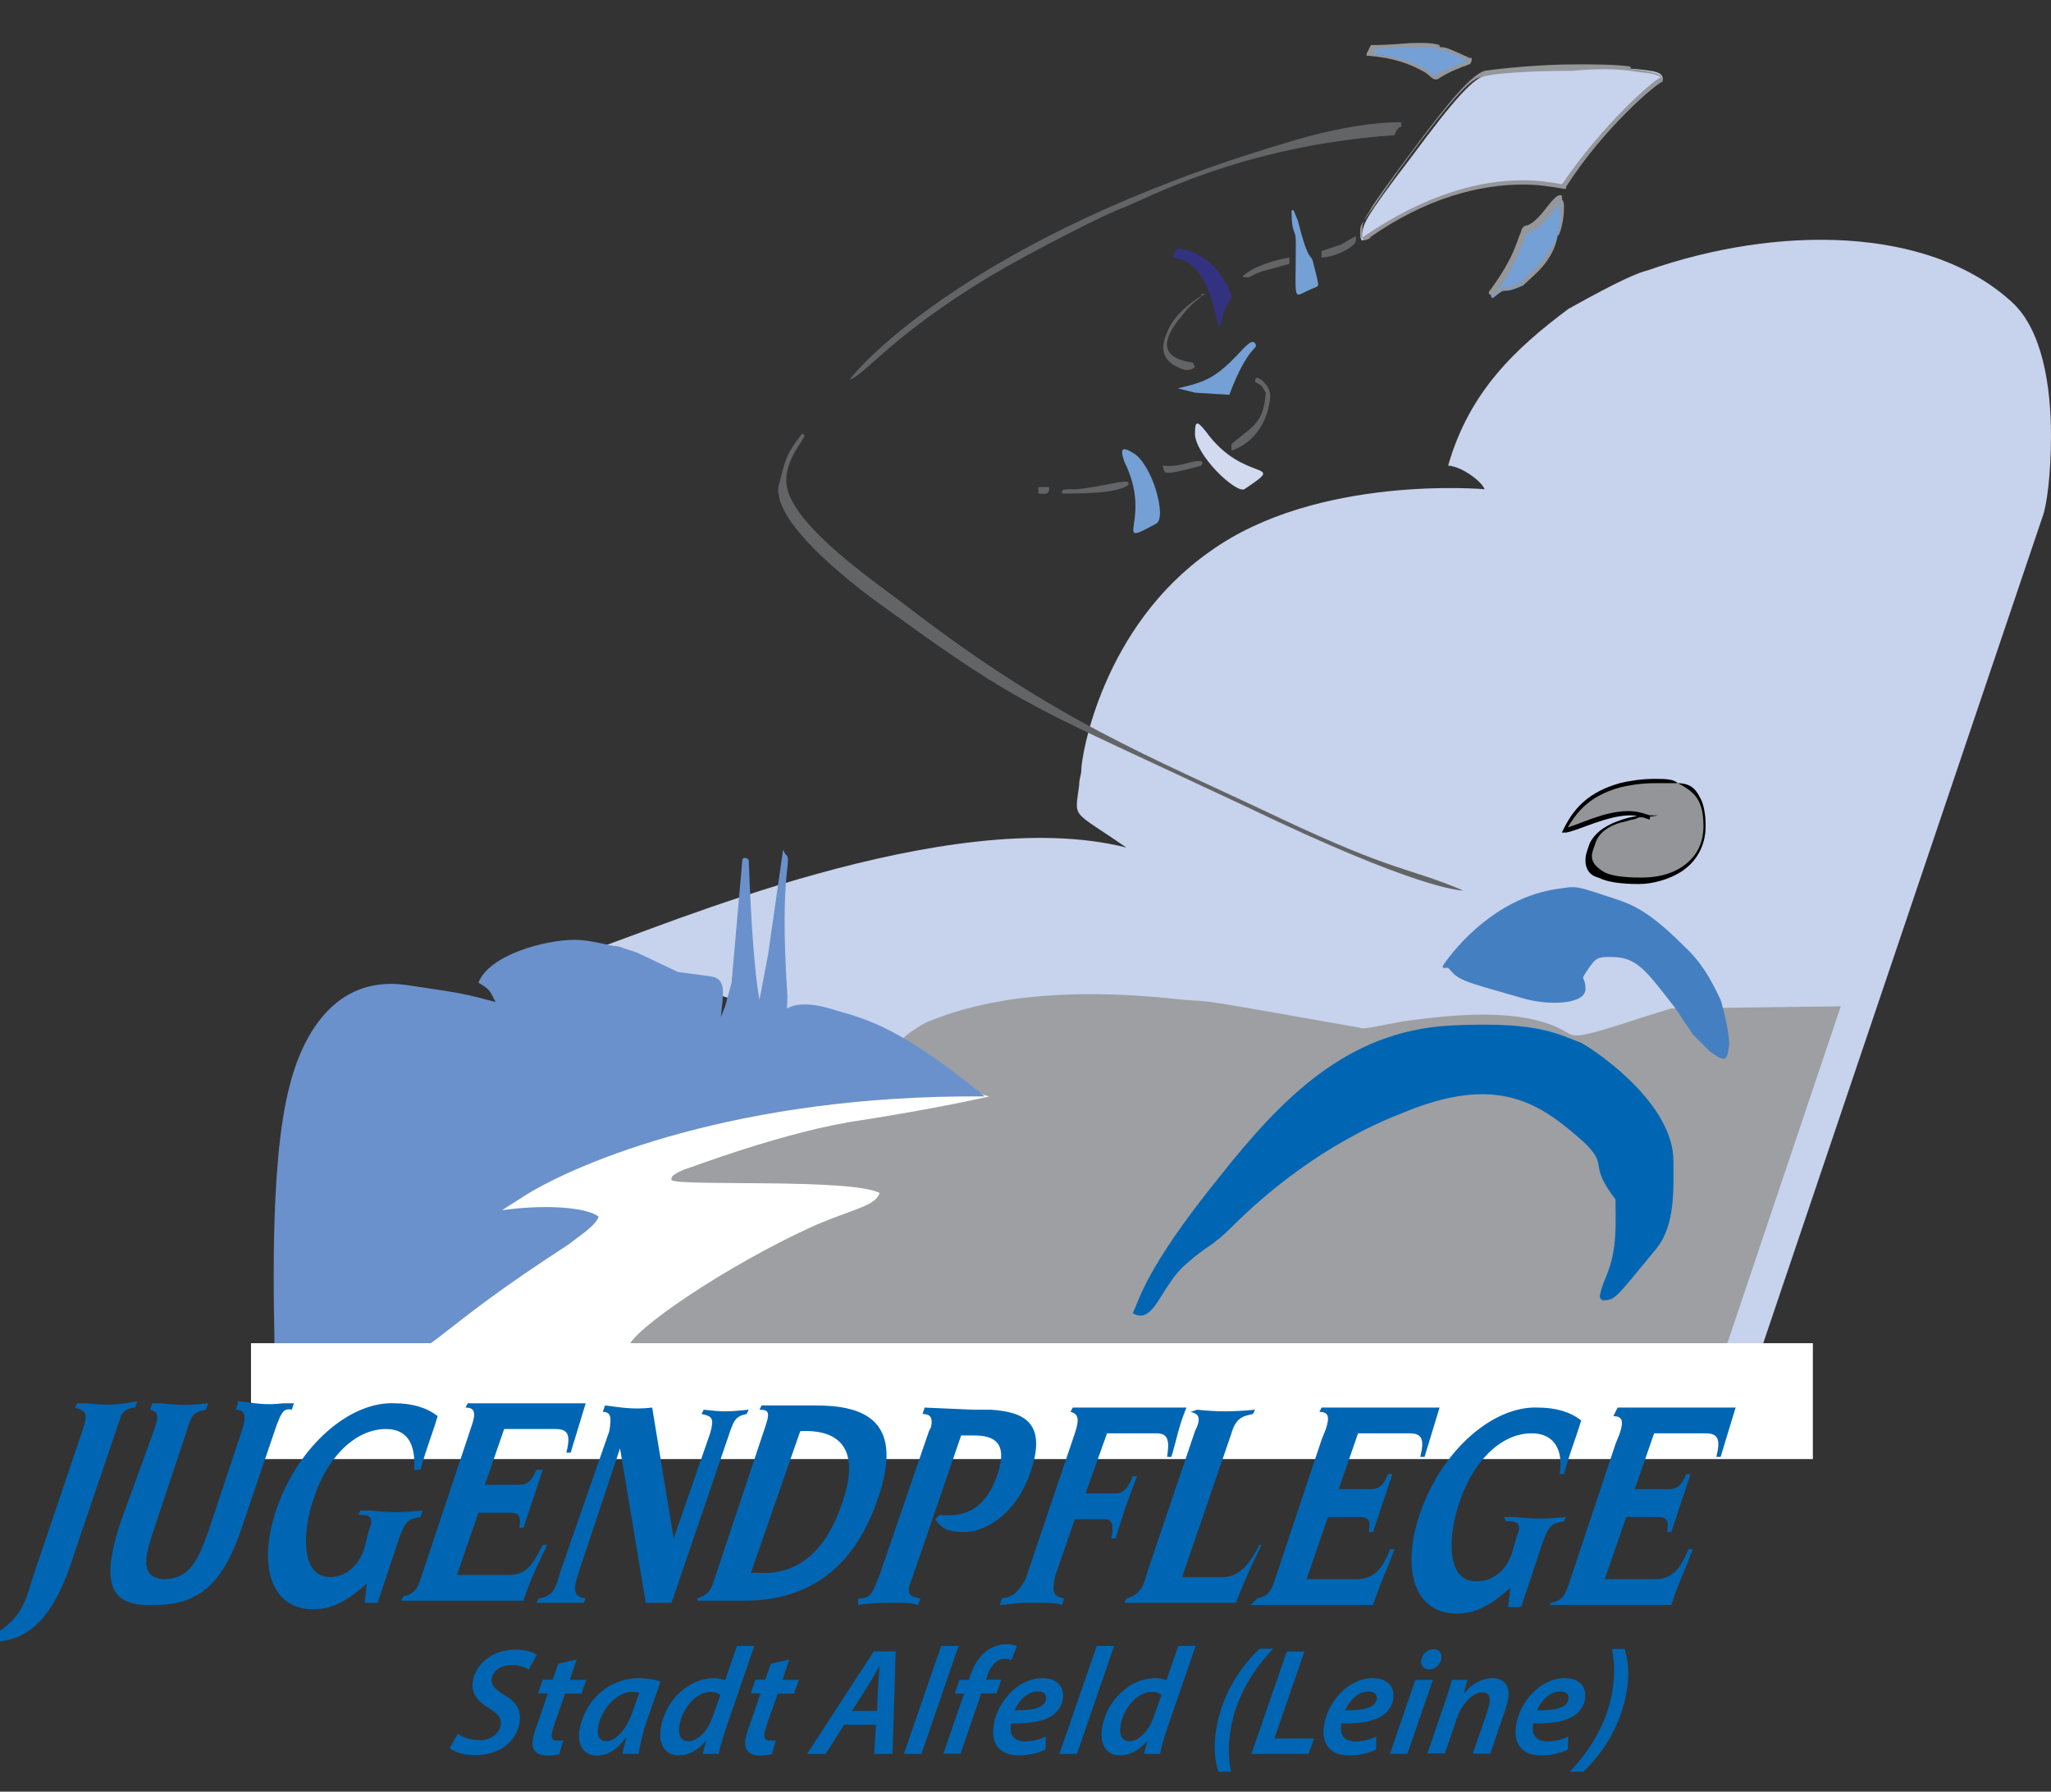 <?xml version="1.0" encoding="utf-8"?>
<!-- Generator: Adobe Illustrator 27.4.1, SVG Export Plug-In . SVG Version: 6.00 Build 0)  -->
<svg version="1.0" id="Layer_1" xmlns="http://www.w3.org/2000/svg" xmlns:xlink="http://www.w3.org/1999/xlink" x="0px" y="0px"
	 width="95.6px" height="83.5px" viewBox="0 0 95.6 83.5" enable-background="new 0 0 95.6 83.5" xml:space="preserve">
<rect x="0" y="0" width="95.6" height="83.5" fill="#333333" stroke="none"/>
<g>
	<polygon fill="#FFFFFF" points="54.9,50.2 17.4,50.1 17.4,62.8 54.9,62.9 	"/>
	<path fill="#C7D2EC" d="M95.6,20.3c0-2.3-0.4-4.9-1.8-6.2c-3.9-3.6-11-3.6-17-1.5c-0.4,0.1-1.2,0.4-3.7,1.8
		c-2.4,1.8-4.6,3.8-5.6,7.3c0,0,0.4,0,1,0.4s0.7,0.7,0.7,0.7s-7.8-0.7-12.8,2.9c-5,3.5-6,9.5-6,10.2c0,0.2-0.1,0.4-0.1,0.7
		c-0.2,1.6-0.4,1.1,2.2,2.9c-8.3-2.1-21.9,3.8-24.7,4.7V45c1.4-0.4,10.3,3.2,16.7,4.5l32.6-0.8L77.4,67h3.3l14.5-42.9
		C95.4,23.6,95.6,22.1,95.6,20.3L95.6,20.3z"/>
</g>
<path fill="#9D9FA2" d="M77.9,47l-1.3,0.4c-3.3,1.1-3.2,0.9-3.6,0.7c-2-1.2-5.4-0.8-7.6-0.5c-1.1,0.2-1.9,0.4-2,0.3
	c-7.9-1.4-6.8-1.2-8.2-1.3c-7-0.8-10.4,0.4-11.9,1c-0.1,0-1.1,0.6-1.3,0.9c-0.5,1.3,4.1,2.6,4.1,2.6s-2.1,0.5-5.9,1.1
	c-3.6,0.5-8.2,2.3-8.3,2.3c-0.7,0.3-0.6,0.4-0.6,0.5c0.4,0.3,8.4-0.1,9.7,0.6c-0.2,0.6-1.1,0.7-3,1.5c-4.2,1.9-8.7,5-8.7,5.7
	L28.6,67L79,67.1l6.8-20.2L77.9,47"/>
<path fill="#6A91CB" d="M36.6,39.8c0.4,0.3-0.3,0.5,0.1,6.6c0,0.8-0.1,0.6,0.2,0.5s0.9-0.2,2.1,0.2c1.4,0.4,3,0.8,6.9,4
	c-11.5-0.1-19,3.1-21.4,4.6l-1.1,0.7c2.2-0.3,4-0.1,4.5,0.3c-0.1,0.4-0.9,0.9-1.4,1.3c-6.5,4.2-6.3,5.1-7.9,5.1h-5.8
	c0-1.7-0.3-8.7,0.7-12.5c0.4-1.6,1.7-5.2,5.4-4.7c2.7,0.4,2.7,0.4,4.2,0.8c-0.3-0.6-0.3-0.6-0.8-0.9c0.5-1.3,3.1-2,4.5-2
	c0.8,0,1.6,0.3,2,0.3l0.9,0.3l1.9,0.9l1.5,0.2c0.8,0.1,0.6,0.8,0.5,1.9l0.2-0.5l0.3-1.1l0.5-5.7c0-0.2,0.3-0.1,0.3,0
	c0.2,5.4,0.5,6.4,0.5,6.5l0.4-2.1l0.7-4.9L36.6,39.8"/>
<rect x="11.7" y="62.6" fill="#FFFFFF" width="72.8" height="5.4"/>
<path fill="#74A0D5" d="M73.5,48.6c-1.1-0.6-2-1-6-0.8"/>
<path fill="#447FC1" d="M79.7,49c0.7,0.5,0.8,0.5,0.9-0.3c0-0.8-0.4-2.1-0.4-2.1c-0.2-0.4-0.7-1.6-1.7-2.5c-1.9-1.9-2.6-2-3.8-2.4
	c-1.2-0.4-1.3-0.4-1.9-0.3c-2.7,0.3-4.6,2.3-5.4,3.4c-0.3,0.4-0.1,0.3,0.1,0.3c0.5,0.6,0.6,0.6,3.4,1.4c1.3,0.4,3,0.3,3-0.4
	s-0.3-0.3,0.1-0.9c0.4-0.6,0.5-0.6,1.1-0.6c1.2,0,1.6,0.6,3,2.4l0.8,1.2L79.7,49"/>
<path fill="#0066B3" d="M67.5,47.8c-4.7,0.3-7.7,3.3-10.7,7.1c-3.4,4.2-3.7,5.7-4,6.3c1,0.6,1.3-1.3,2.5-2.3c1-0.9,1.1-0.7,2.2-1.8
	c1.4-1.4,4.2-3.8,7.8-5.2c4.5-1.9,6.5-0.5,8.6,1.4c1.1,1.1,0.1,0.9,1.4,2.6c0,1,0.1,2.3-0.4,3.5s-0.3,1.1-0.2,1.2
	c0.6,0,0.6-0.1,2.5-2.4c0.9-1.1,0.8-2.8,0.8-4.1c0-2.6-3.4-5-4.3-5.5C72.4,48.1,71.5,47.6,67.5,47.8"/>
<path fill="#939598" d="M78.2,36.5c-0.6-0.2-1.9-0.2-2.7,0.1c-1.4,0.4-2,1.1-2.5,2.1c0.8-0.1,2.6-1.2,3.9-0.6h-0.2
	c0,0-2,0.1-2.4,1.2c-0.5,1.1-0.1,1.7,2.2,1.7c1.2,0,3-0.6,3-2.5C79.5,37.2,79,36.7,78.2,36.5"/>
<path d="M78.2,36.5L78.2,36.5c-0.2-0.2-0.6-0.2-1.1-0.2c-0.6,0-1.2,0.1-1.6,0.2c-1.4,0.4-2.1,1.1-2.6,2.1l-0.1,0.2H73
	c0.6-0.1,1.9-0.8,3-0.8c0.3,0,0.6,0.1,0.9,0.2v-0.1V38h-0.2v0.1V38c0,0-0.5,0-1.1,0.2s-1.2,0.5-1.5,1.1c-0.1,0.3-0.2,0.5-0.2,0.8
	c0,0.4,0.2,0.7,0.6,0.8c0.4,0.2,1,0.3,1.9,0.3l0,0c0.6,0,1.4-0.2,2-0.6c0.6-0.4,1.1-1.1,1.1-2.1l0,0c0-0.6-0.1-1.1-0.3-1.4
	C79,36.7,78.7,36.5,78.2,36.5L78.2,36.5L78.2,36.5c0.4,0.2,0.7,0.4,0.9,0.7c0.2,0.3,0.3,0.7,0.3,1.3l0,0c0,0.9-0.4,1.5-1,1.9
	s-1.3,0.5-1.9,0.5l0,0c-0.9,0-1.5-0.1-1.8-0.3s-0.5-0.4-0.5-0.7c0-0.2,0.1-0.4,0.2-0.7c0.2-0.5,0.8-0.8,1.3-0.9
	c0.3-0.1,0.5-0.1,0.7-0.2c0.2,0,0.3,0,0.3,0l0,0l0.6-0.1h-0.4c-0.3-0.1-0.6-0.2-1-0.2c-1.2,0-2.4,0.7-3,0.8v0.1H73
	c0.5-0.9,1.1-1.6,2.5-2c0.4-0.1,1-0.2,1.6-0.2C77.5,36.5,77.9,36.5,78.2,36.5L78.2,36.5"/>
<path fill="#C7D2EC" d="M76,3.2c1.3,0.1,1.5,0.2,1.5,0.5c-0.3,0.2-2.7,2.2-4.6,5c-2.3-0.5-5.5-0.1-9.2,2.4c-0.3,0.2-0.3,0.1-0.2-0.3
	c0.1-0.4,0-0.5,2.3-3.5c2-2.7,2.9-3.7,3.5-3.8C70.1,3.2,73.8,2.9,76,3.2"/>
<path fill="#95979A" d="M76,3.3c0.6,0.1,1,0.1,1.2,0.2c0.1,0,0.2,0.1,0.2,0.1v0.1l0,0h0.1l-0.1-0.1c-0.4,0.2-2.7,2.2-4.6,5l0.1,0.1
	V8.6c-0.6-0.1-1.2-0.2-1.9-0.2c-2.1,0-4.6,0.7-7.4,2.6c0,0-0.1,0.1-0.2,0.1l0,0l0,0l0,0l0,0l0,0l0,0l0,0c0-0.1,0-0.2,0-0.3l0,0
	c0-0.2,0-0.3,0.3-0.7s0.8-1.2,1.9-2.7l0,0l0,0c2-2.7,2.9-3.7,3.4-3.8l0,0c0.6-0.2,2.5-0.3,4.3-0.3C74.4,3.2,75.2,3.2,76,3.3V3.1
	C75.2,3,74.4,3,73.5,3c-1.8,0-3.6,0.2-4.3,0.3v0.1V3.3c-0.6,0.2-1.5,1.2-3.5,3.9l0,0l0,0c-1.1,1.5-1.7,2.3-1.9,2.7
	c-0.3,0.4-0.3,0.6-0.3,0.8c0,0.1,0,0.2,0,0.3v0.1l0.1,0.1c0.1,0,0.2-0.1,0.3-0.1L63.7,11l0.1,0.1C66.5,9.2,69,8.6,71,8.6
	c0.7,0,1.3,0.1,1.9,0.2H73V8.7c1.8-2.8,4.2-4.8,4.5-4.9l0,0l0,0V3.7l-0.1-0.2c-0.2-0.1-0.5-0.2-1.5-0.3L76,3.3"/>
<path fill="#636466" d="M37.5,20.3c0,0.2-1.1,1.3-0.8,2.5c0.5,1.9,4.2,4.4,5.5,5.4c7,5.4,11.3,7,17.4,9.9c5.5,2.6,6,2.3,8.6,3.4
	c-0.2,0-2.2-0.1-10.1-3.9c-10-4.7-10.4-4.6-16.6-9.1c-1.3-0.9-5.6-4.1-5.2-5.9c0.3-1.1,0.3-1.4,1.1-2.4L37.5,20.3"/>
<path fill="#636466" d="M65.3,5.7c0.1,0.4-0.1,0-0.3,0.6c-7.2,0.5-11.6,3-12.7,3.4c-0.6,0.2-4,1.9-6.2,3.2c-4.6,2.8-5.7,4.5-6.5,4.8
	c0.4-0.6,5.8-6.7,20.2-11C63.3,5.6,65.3,5.7,65.3,5.7"/>
<path fill="#74A0D5" d="M67.1,2.2c0.3,0.1,0.3,0,1.3,0.5c0,0.5-0.2,0.1-1.5,0.9c-0.3,0.2-0.5-0.9-3.2-1.1L64,2.2
	C65.6,2.1,66.2,2,67.1,2.2"/>
<path fill="#95979A" d="M67.1,2.3c0.3,0.1,0.2,0,1.3,0.5V2.7h-0.1c0,0.1,0,0.2,0,0.2S68.2,3,68,3c-0.2,0.1-0.6,0.2-1.1,0.5L67,3.7
	V3.6l0,0c0,0-0.1,0-0.2-0.1c-0.3-0.3-1.1-0.8-2.9-1v0.1H64l0.1-0.4H64v0.1c1-0.1,1.6-0.1,2.1-0.1C66.4,2.2,66.7,2.2,67.1,2.3V2.1
	C66.8,2,66.4,2,66.1,2c-0.6,0-1.2,0.1-2.1,0.1h-0.1l-0.2,0.4v0.1h0.1C65,2.7,65.7,3,66.1,3.2c0.2,0.1,0.4,0.2,0.5,0.3
	s0.2,0.2,0.3,0.2H67l0,0l0,0c0.6-0.4,1-0.5,1.2-0.6c0.1,0,0.2-0.1,0.3-0.1c0.1-0.1,0.1-0.2,0.1-0.3l0,0h-0.1
	c-1.1-0.5-1.1-0.5-1.4-0.5V2.3"/>
<path fill="#74A0D5" d="M72.6,11c0,0,0.3-1.2,0.2-1.7V9.2c-0.3,0-0.8,1.1-1.5,1.4c-0.5,0.2-0.2,1-1.8,3.1c0,0.1,0,0.3,0.2,0.1
	c0.6-0.5,0.2,0,1.3-0.5C71.4,12.9,72.3,12.1,72.6,11"/>
<path fill="#95979A" d="M72.6,11L72.6,11c0.1,0,0.3-0.7,0.3-1.3c0-0.2,0-0.3-0.1-0.4h-0.1h0.1V9.2V9.1h-0.1l0,0
	c-0.1,0-0.2,0.1-0.3,0.2c-0.3,0.3-0.7,1-1.2,1.2v0.1v-0.1c-0.2,0-0.3,0.2-0.3,0.3c-0.2,0.4-0.3,1.2-1.5,2.8l0,0l0,0l0,0v0.1l0.2,0.1
	l0.2-0.1l0,0l0,0c0.3-0.2,0.3-0.2,0.4-0.2s0.3,0,0.9-0.3l0,0l0,0C71.4,12.9,72.4,12.2,72.6,11L72.6,11L72.6,11L72.6,11L72.6,11
	c-0.5,1.1-1.3,1.8-1.7,2.1l0.1,0.1v-0.1c-0.6,0.3-0.7,0.3-0.8,0.3c-0.1,0-0.2,0-0.5,0.3l0.1,0.1l-0.1-0.1l-0.1,0.1l0,0l0,0l0,0l0,0
	l0,0l0,0l0,0l0,0l0,0l0,0v-0.1l0,0h-0.1l0.1,0.1c0.8-1,1.1-1.8,1.3-2.3c0.1-0.2,0.2-0.4,0.2-0.5c0.1-0.1,0.1-0.2,0.2-0.2l0,0l0,0
	c0.4-0.1,0.7-0.5,1-0.8c0.1-0.2,0.2-0.3,0.3-0.4l0.1-0.1h0.1V9.4h-0.1v0.1l0,0l0,0c0,0.1,0,0.2,0,0.4C72.8,10.2,72.6,10.9,72.6,11
	L72.6,11L72.6,11L72.6,11"/>
<path fill="#636466" d="M63.2,11.2c0,0.3-1,0.8-1.6,0.8v-0.3l0.9-0.3l0.7-0.4L63.2,11.2"/>
<path fill="#323280" d="M55.7,11.8c1.1,0.5,1.7,1.7,1.7,2.1c-0.5,0.6-0.4,1.3-0.6,1.3c-0.4-1.7-0.8-3-2.1-3.2
	C54.7,11.5,55,11.5,55.7,11.8"/>
<path fill="#636466" d="M60.1,12c0,0.1,0,0.2,0,0.3L59,12.6c-0.8,0.2-0.6,0.4-1.1,0.3C58.4,12.4,59.5,12.1,60.1,12L60.1,12"/>
<path fill="#636466" d="M56,13.7c0,0.3-0.2,0.1-0.9,1c-1.1,1.3-0.9,2,0.5,2.2l0.1,0.2c-0.1,0.1-0.3,0.2-0.6,0.1
	c-0.2-0.1-1.3-0.4-0.7-1.7c0.3-0.9,1.5-1.7,1.8-1.8v0"/>
<path fill="#636466" d="M58.9,17.8c0.3,0.3,0.4,0.6,0.2,1.3c-0.1,0.4-0.5,1.5-1.7,1.9v-0.3c0.9-0.8,1.5-0.9,1.6-2.4
	c-0.2-0.3-0.1-0.3-0.5-0.5C58.5,17.5,58.7,17.6,58.9,17.8"/>
<path fill="#74A0D5" d="M60.5,10.3c0.5,2,0.6,1.5,0.7,1.9c0.3,1.2,0.3,1.1,0.1,1.2c-1.1,0.4-0.9,1-0.9-2.1c0-0.7-0.2-0.3-0.2-1.5
	h0.1L60.5,10.3"/>
<path fill="#74A0D5" d="M58.5,16c0.2,0.3-0.3,0-1.2,2.4l-1.6-0.1l-0.8-0.2c0.8-0.2,1.4-0.3,2.2-1C57.8,16.5,58.3,15.7,58.5,16"/>
<path fill="#636466" d="M56,21.5c0,0,0.1,0,0,0.2c-1.9,0.5-1.7,0.4-1.8,0C55.1,21.8,55.6,21.4,56,21.5"/>
<path fill="#636466" d="M52.6,22.5v0.1C52.1,23,50.4,23,49.5,23c0-0.2,0-0.2,0.7-0.2C51.3,22.7,52.6,22.3,52.6,22.5"/>
<path fill="#636466" d="M48.9,22.8c0,0.3-0.3,0.2-0.5,0.2v-0.3h0.5V22.8"/>
<path fill="#74A0D5" d="M52.8,21.1c0.9,0.5,1.6,3,1.1,3.3c-2.2,1.2-0.1-0.1-1.5-2.9C52.2,20.9,52.3,20.8,52.8,21.1"/>
<path fill="#D1DAEF" d="M55.7,20.2c0-0.6,0.1-0.6,0.5-0.1c1.8,2.5,3.9,1.3,1.8,2.7C57.6,23,55.7,21.2,55.7,20.2"/>
<path fill="#0066B3" d="M72.2,74.8h5.7c0.4-1.2,0.6-1.5,1-2.6h-0.2c-0.4,1-0.8,1.4-1.6,1.4h-2.3l1-2.9h1.5c0.4,0,0.5,0.2,0.4,0.7
	h0.2c0.3-0.9,0.6-1.8,0.9-2.7h-0.2c-0.2,0.5-0.4,0.7-0.8,0.7h-1.6l0.9-2.6h2.4c0.6,0,0.7,0.3,0.5,1.1h0.2l0.7-2.3h-5.5L75.2,66
	c0.4,0,0.5,0.2,0.3,0.8l-0.2,0.5l-2,6l-0.2,0.6c-0.2,0.6-0.4,0.7-0.8,0.8L72.2,74.8 M70.2,70.9c0.4,0,0.8,0,0.5,0.7l-0.2,0.7
	c-0.3,1-1,1.4-1.7,1.4c-1.4,0-1.3-2.1-0.8-3.6c0.6-1.9,1.9-3.3,3.4-3.3c0.9,0,1.5,0.6,1.3,1.9h0.2c0.3-1.1,0.5-1.5,0.8-2.5
	c-0.5-0.4-1.2-0.6-2-0.6c-2.1-0.1-4.5,2-5.5,4.9c-0.9,2.6-0.3,4.7,1.7,4.7c0.9,0,1.6-0.4,2.5-1.2l-0.1,0.9h0.6l1-3
	c0.3-0.8,0.4-0.9,1-1l0.1-0.2c-1.1,0.1-1.4,0.1-2.4,0h-0.5L70.2,70.9 M58.3,74.8H64c0.4-1.2,0.6-1.5,1-2.6h-0.2
	c-0.4,1-0.8,1.4-1.6,1.4h-2.3l1-2.9h1.5c0.4,0,0.5,0.2,0.4,0.7H64c0.3-0.9,0.6-1.8,0.9-2.7h-0.2c-0.2,0.5-0.4,0.7-0.8,0.7h-1.5
	l0.9-2.6h2.4c0.6,0,0.7,0.3,0.5,1.1h0.2l0.7-2.3h-5.5l-0.1,0.2c0.4,0,0.5,0.2,0.3,0.8l-0.2,0.5l-2,6l-0.2,0.6
	c-0.2,0.6-0.4,0.7-0.8,0.8L58.3,74.8 M55.5,65.8c0.4,0.1,0.5,0.3,0.2,0.9l-2.2,6.5c-0.2,0.7-0.3,1.1-1,1.3l-0.1,0.2h5.2
	c0.5-1.2,0.6-1.5,1.2-2.7l-0.1,0c-0.5,1-1,1.5-1.7,1.5h-1.9l2.3-6.7c0.2-0.7,0.5-0.8,1-0.9l0.1-0.2c-1.1,0.1-1.7,0.1-2.7,0
	L55.5,65.8 M46.7,74.5l-0.1,0.3c0.3,0,0.8-0.1,1.1-0.1h0.4h0.5c0.2,0,0.7,0,0.9,0.1l0.1-0.3c-0.5-0.1-0.6-0.3-0.4-1.1l0.9-2.6h1.4
	c0.4,0,0.4,0.4,0.3,0.9H52c0.4-1.3,0.5-1.6,1-2.9h-0.2c-0.2,0.5-0.4,0.8-0.8,0.8h-1.4l1-2.8h1.8h0.5c0.6,0,0.6,0.4,0.5,1.1h0.2
	c0.3-1,0.3-1.3,0.7-2.3H50l-0.1,0.2c0.4,0.1,0.4,0.4,0.2,1l-2.3,6.8C47.4,74.3,47.2,74.4,46.7,74.5 M43.1,65.6L43,65.9
	c0.3,0,0.5,0.1,0.4,0.6l-0.1,0.2L41,73.4l-0.2,0.5c-0.2,0.5-0.4,0.6-0.8,0.6v0.3c0.6-0.1,1.2-0.1,1.8-0.1c0.3,0,0.7,0,1,0.1l0.1-0.3
	c-0.5-0.1-0.7-0.2-0.4-0.9l2.3-6.7c0.2,0,0.4,0,0.6,0c0.9,0,1.6,0.3,1.1,1.8c-0.6,1.8-1.7,2-2.7,1.9l-0.2,0.2
	c0.3,0.5,0.7,0.6,1.3,0.6c1.2,0,2.5-1,3.1-2.7c0.9-2.5-0.4-2.9-1.8-3h-0.8L43.1,65.6 M32.5,74.6h2.2c2.3,0,4.9-0.9,6.2-4.7
	c1.3-3.7-0.6-4.4-2.9-4.4h-2.5l-0.1,0.2c0.4,0,0.5,0.1,0.3,0.7l-2.4,7.2c-0.2,0.6-0.3,0.7-0.8,0.9V74.6 M37.3,66.7
	c1.8-0.1,2.9,0.8,1.9,3.5c-0.8,2.3-2.2,3.2-3.8,3.1c-0.1,0-0.3,0-0.4,0L37.3,66.7 M28.2,65.5l-0.1,0.3c0.4,0,0.4,0.3,0.3,0.9
	l-2.3,6.6c-0.2,0.7-0.3,1.1-1,1.2L25,74.7c0.1,0,0.3,0,0.4,0c0.7,0,0.6,0,1.3,0c0.2,0,0.3,0,0.5,0l0.1-0.2c-0.6-0.1-0.6-0.4-0.3-1.3
	l1.9-5.7l1.2,7.2h1.2l2.7-7.9c0.2-0.6,0.3-0.8,0.8-0.9l0.1-0.2c-1,0.1-1.2,0.1-2.1,0l-0.1,0.2c0.5,0.1,0.6,0.2,0.4,0.9l-1.7,4.9
	l-1-6.1C29.5,65.7,29,65.6,28.2,65.5 M18.7,74.6h5.7c0.4-1.2,0.6-1.5,1.1-2.6h-0.2c-0.5,1-0.8,1.4-1.6,1.4h-2.4l1-2.9h1.5
	c0.4,0,0.5,0.2,0.4,0.7h0.2c0.3-0.9,0.6-1.8,0.9-2.7H25c-0.2,0.5-0.4,0.7-0.8,0.7h-1.6l0.9-2.6h2.4c0.6,0,0.7,0.3,0.5,1.1h0.2
	l0.7-2.3h-5.5l-0.1,0.2c0.4,0,0.5,0.2,0.3,0.8L21.8,67l-2,6l-0.2,0.6c-0.2,0.6-0.4,0.7-0.8,0.8L18.7,74.6 M16.7,70.6
	c0.4,0,0.8,0,0.5,0.7L17,72.1c-0.3,1-1,1.4-1.6,1.4c-1.4,0-1.3-2.1-0.8-3.6c0.6-1.9,1.9-3.3,3.4-3.3c0.9,0,1.4,0.6,1.3,1.9h0.3
	c0.3-1.1,0.5-1.5,0.8-2.5c-0.5-0.4-1.2-0.6-2-0.6c-2.1-0.1-4.5,2-5.5,4.9C12,72.9,12.6,75,14.6,75c0.9,0,1.6-0.4,2.5-1.2L17,74.7
	h0.6l1-3c0.3-0.8,0.4-0.9,1-1l0.1-0.3c-1.1,0.1-1.4,0.1-2.4,0h-0.5L16.7,70.6 M7.1,65.4L7,65.7c0.4,0.1,0.4,0.3,0.2,0.9L5.6,71
	c-0.9,2.8-0.5,3.9,1.6,3.8c2,0,3.2-0.9,4.1-3.7l1.6-4.7c0.2-0.5,0.3-0.8,0.7-0.7l0.1-0.3h-0.5c-0.8,0.1-1.3,0-2.1-0.1L11,65.7
	c0.6,0,0.4,0.6,0.2,1.2l-1.5,4.5c-0.5,1.4-0.9,2.2-2.1,2.2c-1-0.1-0.9-0.9-0.5-2.1l1.6-4.8c0.2-0.7,0.3-0.9,0.9-1l0.1-0.3
	c-0.9,0.1-1.3,0.1-2.2,0L7.1,65.4 M0,76v0.5c1.7-0.2,2.6-1.6,3.3-3.6l0.4-1.2l1.8-5.3l0.1-0.3c0.1-0.4,0.5-0.5,0.7-0.5l0.1-0.3
	c-1,0.2-1.4,0.2-2.4,0.1H3.6l-0.1,0.2c0.6,0.2,0.6,0.3,0.3,1.2l-2.3,6.8C1.2,74.7,0.9,75.4,0,76"/>
<g enable-background="new    ">
	<path fill="#0066B3" d="M21.34,80.8c0.24,0.18,0.6,0.3,1.02,0.3c0.45,0,0.91-0.25,0.98-0.71c0.05-0.31-0.12-0.52-0.54-0.77
		c-0.5-0.3-0.85-0.68-0.76-1.25c0.14-0.91,1.02-1.49,1.97-1.49c0.52,0,0.85,0.13,1.01,0.24l-0.37,0.69
		c-0.14-0.09-0.43-0.22-0.82-0.21c-0.52,0-0.86,0.3-0.91,0.62c-0.05,0.33,0.18,0.52,0.58,0.77c0.53,0.3,0.81,0.69,0.72,1.27
		c-0.15,0.96-1,1.54-2.06,1.54c-0.57,0-1.02-0.16-1.2-0.33L21.34,80.8z"/>
</g>
<g enable-background="new    ">
	<path fill="#0066B3" d="M26.88,77.34l-0.32,0.95h0.77l-0.23,0.64h-0.76l-0.49,1.4c-0.05,0.16-0.11,0.34-0.13,0.49
		c-0.03,0.18,0.04,0.3,0.25,0.3c0.1,0,0.2,0,0.28-0.01l-0.18,0.64c-0.12,0.04-0.35,0.07-0.54,0.07c-0.56,0-0.76-0.31-0.7-0.71
		c0.03-0.2,0.08-0.39,0.18-0.65l0.53-1.54h-0.46l0.22-0.64h0.46l0.26-0.74L26.88,77.34z"/>
</g>
<g enable-background="new    ">
	<path fill="#0066B3" d="M29.01,81.74c0.04-0.21,0.11-0.48,0.19-0.78h-0.02c-0.43,0.64-0.92,0.86-1.35,0.86
		c-0.61,0-0.93-0.48-0.82-1.18c0.18-1.18,1.19-2.43,2.78-2.43c0.37,0,0.76,0.07,1,0.16l-0.63,1.8c-0.18,0.52-0.34,1.16-0.39,1.57
		H29.01z M29.8,78.89c-0.08-0.02-0.18-0.04-0.33-0.04c-0.75,0-1.47,0.86-1.59,1.64c-0.06,0.36,0.03,0.66,0.39,0.66
		c0.38,0,0.91-0.48,1.21-1.36L29.8,78.89z"/>
</g>
<g enable-background="new    ">
	<path fill="#0066B3" d="M35.16,76.71l-1.31,3.8c-0.14,0.4-0.27,0.85-0.35,1.23h-0.75l0.17-0.62h-0.01
		c-0.38,0.47-0.84,0.69-1.28,0.69c-0.61,0-0.96-0.5-0.83-1.28c0.19-1.21,1.24-2.32,2.49-2.32c0.17,0,0.37,0.04,0.51,0.1l0.55-1.6
		H35.16z M33.58,78.99c-0.09-0.07-0.24-0.14-0.45-0.14c-0.7,0-1.34,0.79-1.46,1.56c-0.07,0.42,0.04,0.74,0.43,0.74
		c0.36,0,0.86-0.4,1.11-1.12L33.58,78.99z"/>
</g>
<g enable-background="new    ">
	<path fill="#0066B3" d="M36.79,77.34l-0.32,0.95h0.77l-0.23,0.64h-0.76l-0.49,1.4c-0.05,0.16-0.11,0.34-0.13,0.49
		c-0.03,0.18,0.04,0.3,0.25,0.3c0.1,0,0.2,0,0.28-0.01l-0.18,0.64c-0.12,0.04-0.35,0.07-0.54,0.07c-0.56,0-0.76-0.31-0.7-0.71
		c0.03-0.2,0.08-0.39,0.18-0.65l0.53-1.54h-0.46l0.22-0.64h0.46l0.26-0.74L36.79,77.34z"/>
</g>
<g enable-background="new    ">
</g>
<g enable-background="new    ">
	<path fill="#0066B3" d="M39.35,80.38l-0.86,1.36h-0.87l3.11-4.78h1.02l-0.15,4.78h-0.85l0.08-1.36H39.35z M40.88,79.74l0.05-1.19
		c0.02-0.25,0.05-0.62,0.07-0.91H41c-0.17,0.28-0.35,0.62-0.53,0.91l-0.76,1.19H40.88z"/>
</g>
<g enable-background="new    ">
	<path fill="#0066B3" d="M42.13,81.74l1.74-5.03h0.81l-1.73,5.03H42.13z"/>
</g>
<g enable-background="new    ">
	<path fill="#0066B3" d="M43.97,81.74l0.97-2.81H44.5l0.22-0.64h0.44l0.06-0.18c0.15-0.44,0.38-0.88,0.75-1.16
		c0.29-0.22,0.63-0.32,0.94-0.32c0.24,0,0.41,0.04,0.49,0.09l-0.26,0.65c-0.08-0.04-0.19-0.06-0.32-0.06
		c-0.38,0-0.66,0.36-0.81,0.81l-0.05,0.16h0.71l-0.22,0.64h-0.71l-0.97,2.81H43.97z"/>
</g>
<g enable-background="new    ">
	<path fill="#0066B3" d="M48.73,81.54c-0.36,0.18-0.83,0.27-1.24,0.27c-0.94,0-1.31-0.58-1.17-1.42c0.16-1.04,1.1-2.18,2.27-2.18
		c0.67,0,1.04,0.4,0.95,0.97c-0.14,0.89-1.1,1.17-2.41,1.14c-0.03,0.12-0.04,0.35,0.01,0.49c0.1,0.23,0.32,0.35,0.64,0.35
		c0.38,0,0.71-0.1,0.97-0.23L48.73,81.54z M48.38,78.83c-0.51,0-0.92,0.46-1.08,0.88c0.84,0.01,1.39-0.11,1.46-0.52
		C48.79,78.96,48.64,78.83,48.38,78.83z"/>
</g>
<g enable-background="new    ">
	<path fill="#0066B3" d="M49.38,81.74l1.74-5.03h0.81l-1.73,5.03H49.38z"/>
</g>
<g enable-background="new    ">
	<path fill="#0066B3" d="M55.73,76.71l-1.31,3.8c-0.14,0.4-0.27,0.85-0.35,1.23h-0.75l0.17-0.62h-0.01
		c-0.38,0.47-0.84,0.69-1.28,0.69c-0.61,0-0.96-0.5-0.83-1.28c0.19-1.21,1.24-2.32,2.49-2.32c0.17,0,0.37,0.04,0.51,0.1l0.55-1.6
		H55.73z M54.14,78.99c-0.09-0.07-0.24-0.14-0.45-0.14c-0.7,0-1.34,0.79-1.46,1.56c-0.07,0.42,0.04,0.74,0.43,0.74
		c0.36,0,0.86-0.4,1.11-1.12L54.14,78.99z"/>
</g>
<g enable-background="new    ">
</g>
<g enable-background="new    ">
	<path fill="#0066B3" d="M59.34,76.85c-0.86,0.88-1.74,2.21-1.98,3.78c-0.11,0.67-0.12,1.25,0.02,1.94h-0.59
		c-0.18-0.57-0.22-1.21-0.11-1.93c0.26-1.66,1.16-2.98,2.03-3.8H59.34z"/>
</g>
<g enable-background="new    ">
	<path fill="#0066B3" d="M59.98,76.97h0.82l-1.4,4.05h1.85L61,81.74h-2.67L59.98,76.97z"/>
</g>
<g enable-background="new    ">
	<path fill="#0066B3" d="M64.14,81.54c-0.36,0.18-0.83,0.27-1.25,0.27c-0.94,0-1.31-0.58-1.17-1.42c0.16-1.04,1.1-2.18,2.27-2.18
		c0.67,0,1.04,0.4,0.95,0.97c-0.14,0.89-1.1,1.17-2.41,1.14c-0.03,0.12-0.04,0.35,0.01,0.49c0.09,0.23,0.32,0.35,0.64,0.35
		c0.38,0,0.71-0.1,0.97-0.23L64.14,81.54z M63.79,78.83c-0.51,0-0.92,0.46-1.08,0.88c0.84,0.01,1.39-0.11,1.46-0.52
		C64.2,78.96,64.05,78.83,63.79,78.83z"/>
</g>
<g enable-background="new    ">
	<path fill="#0066B3" d="M64.79,81.74l1.18-3.45h0.82l-1.19,3.45H64.79z M66.25,77.36c0.05-0.3,0.3-0.5,0.57-0.5
		c0.25,0,0.41,0.18,0.36,0.45c-0.05,0.3-0.31,0.5-0.58,0.5C66.35,77.79,66.21,77.61,66.25,77.36z"/>
</g>
<g enable-background="new    ">
	<path fill="#0066B3" d="M66.53,81.74l0.81-2.38c0.15-0.41,0.25-0.77,0.34-1.07h0.72l-0.17,0.62h0.02c0.39-0.47,0.86-0.7,1.33-0.7
		c0.48,0,0.82,0.3,0.72,0.95c-0.02,0.16-0.09,0.4-0.15,0.57l-0.69,2h-0.81l0.67-1.95c0.04-0.13,0.08-0.28,0.11-0.41
		c0.04-0.28-0.03-0.5-0.35-0.5c-0.37,0-0.92,0.45-1.19,1.26l-0.54,1.59H66.53z"/>
</g>
<g enable-background="new    ">
	<path fill="#0066B3" d="M73.08,81.54c-0.36,0.18-0.83,0.27-1.24,0.27c-0.94,0-1.31-0.58-1.17-1.42c0.16-1.04,1.1-2.18,2.27-2.18
		c0.67,0,1.03,0.4,0.94,0.97c-0.14,0.89-1.1,1.17-2.41,1.14c-0.03,0.12-0.04,0.35,0.02,0.49c0.1,0.23,0.32,0.35,0.64,0.35
		c0.38,0,0.71-0.1,0.97-0.23L73.08,81.54z M72.73,78.83c-0.51,0-0.92,0.46-1.08,0.88c0.84,0.01,1.39-0.11,1.46-0.52
		C73.14,78.96,72.99,78.83,72.73,78.83z"/>
</g>
<g enable-background="new    ">
	<path fill="#0066B3" d="M73.17,82.57c0.86-0.89,1.75-2.22,1.99-3.79c0.1-0.67,0.12-1.25-0.03-1.93h0.6c0.17,0.56,0.22,1.2,0.1,1.92
		c-0.26,1.67-1.16,2.98-2.03,3.8H73.17z"/>
</g>
</svg>
